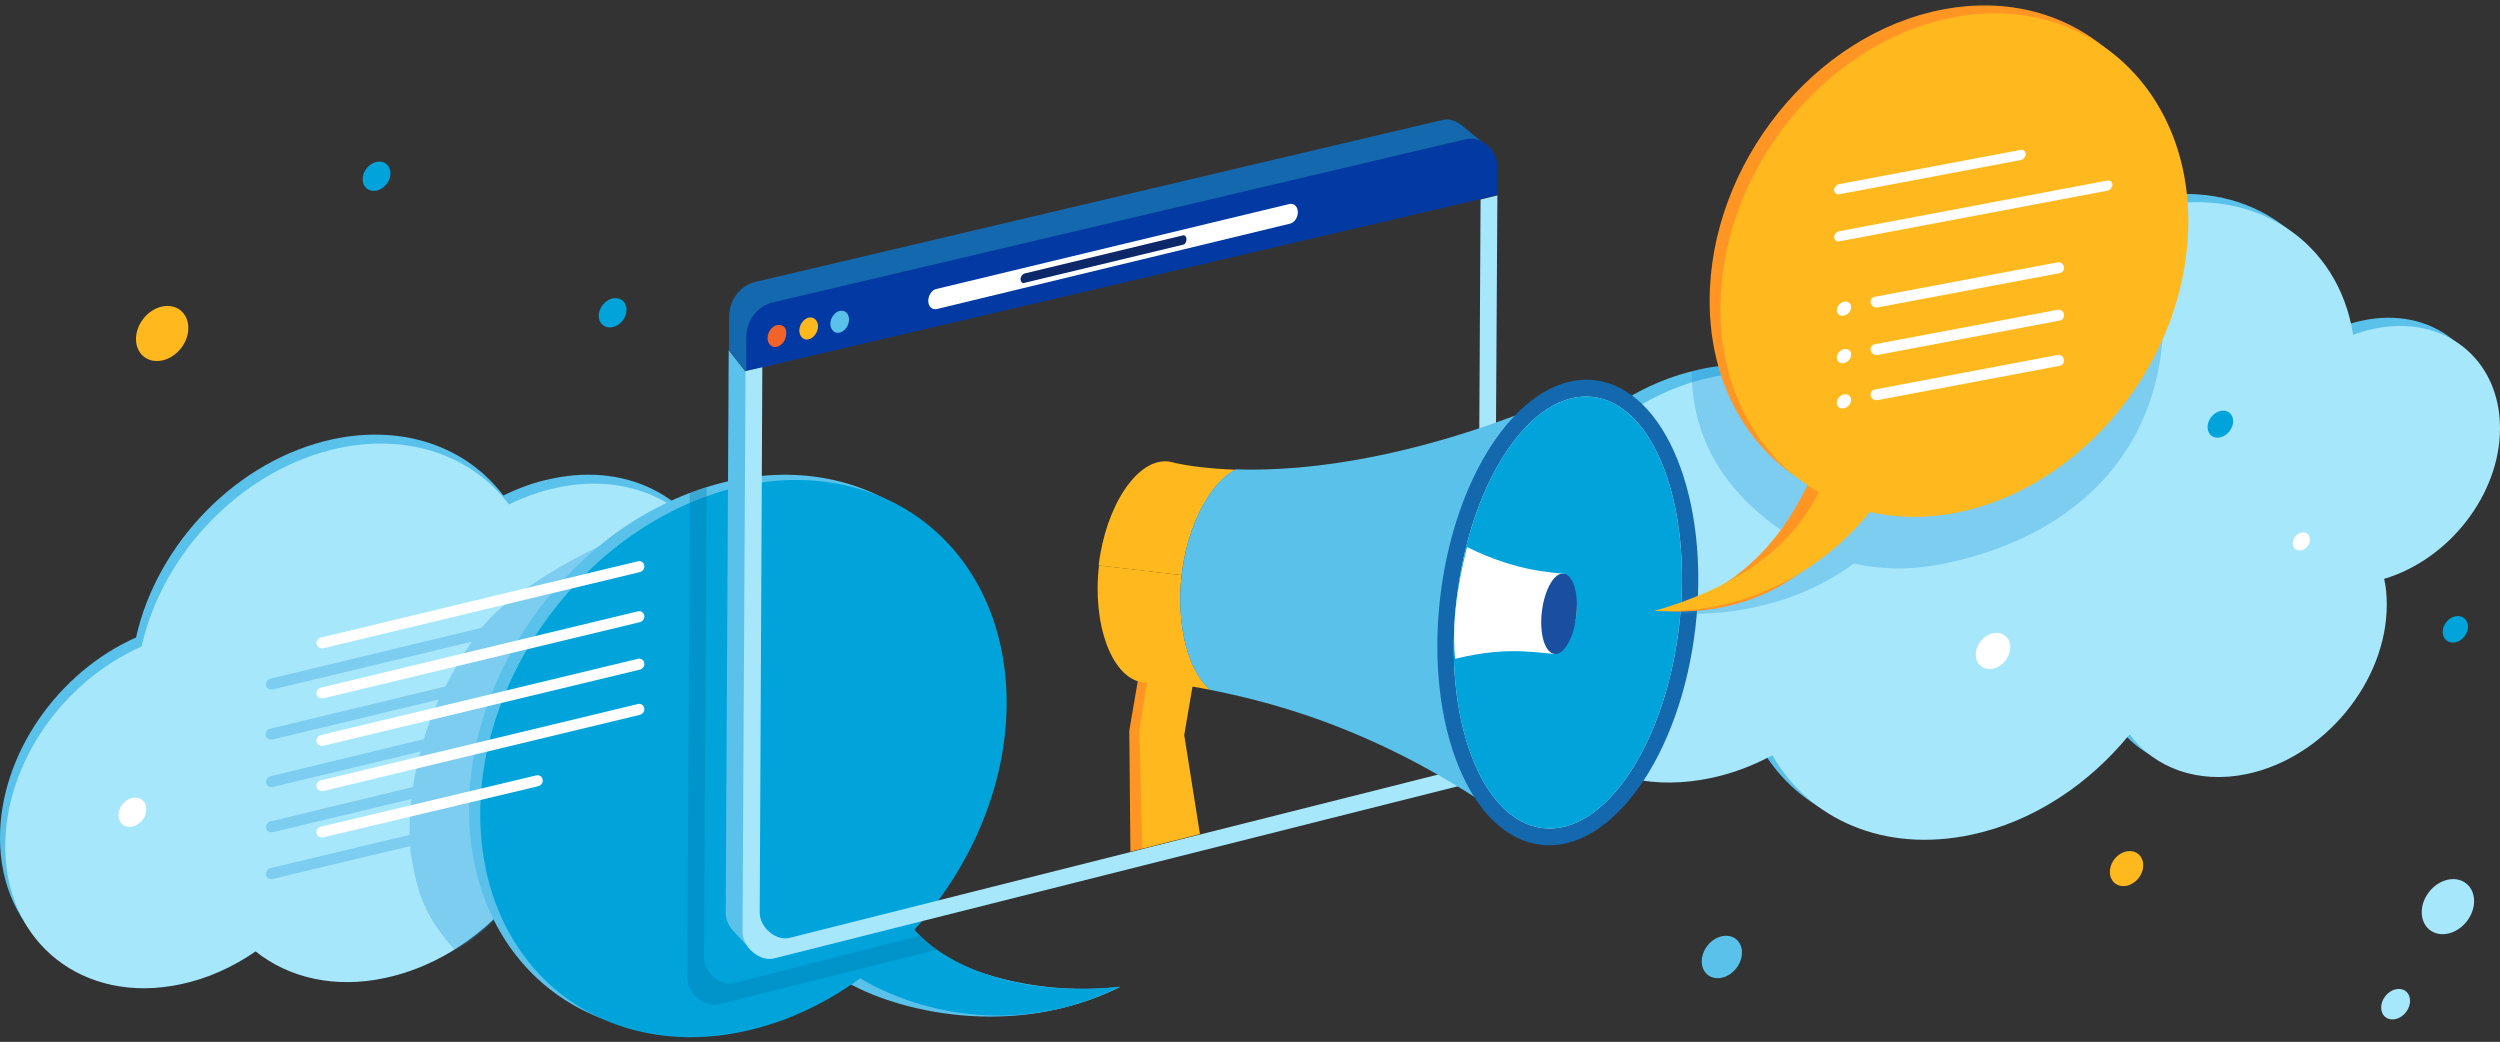 <svg xmlns="http://www.w3.org/2000/svg" xmlns:xlink="http://www.w3.org/1999/xlink" id="Layer_1" x="0" y="0" enable-background="new 0 0 669 278.8" version="1.1" viewBox="0 0 669 278.8" xml:space="preserve"><rect x="0" y="0" width="669" height="278.8" fill="#333333" stroke="none"/><style type="text/css">.st0{fill:#a7e7fc}.st1{fill:#fff}.st15{fill:#00a4db}.st61{fill:#59c1ea}.st64{fill:#1468ad}.st66{fill:#ffb91f}.st68{fill:#ff9624}.st71{fill:#c16d2a}</style><g><path d="M207.7,146.5c-5.3,1.1-10.4,3.3-15,6.2c-5.5-18.6-23.6-29.2-45.1-24.6c-4.5,0.9-8.8,2.5-12.9,4.5 c-9.7-12.8-26.4-19.1-45.5-15.1c-25.7,5.5-47.2,27.9-52.8,53.1C15.6,179.8,0,201.8,0,224.2c0,25.9,21,42.4,46.9,36.9 c7.2-1.5,14-4.6,20.1-8.8c8.9,7.1,21.2,10,34.7,7.1c12.6-2.7,24.1-9.9,32.8-19.6c7.1,8.5,18.8,12.6,32,9.8 c13.4-2.9,25.3-12.2,32.3-24c2.9,0.1,5.9-0.2,9-0.9c21.6-4.6,39.1-25.8,39.1-47.4C246.8,155.7,229.3,141.9,207.7,146.5z" class="st61"/><path d="M209.2,148.9c-5.3,1.1-10.4,3.3-15,6.2c-5.5-18.6-23.6-29.2-45.1-24.6c-4.5,0.9-8.8,2.5-12.9,4.5 c-9.7-12.8-26.4-19.1-45.5-15.1c-25.7,5.5-47.2,27.9-52.8,53.1c-20.9,9.2-36.5,31.1-36.5,53.5c0,25.9,21,42.4,46.9,36.9 c7.2-1.5,14-4.6,20.1-8.8c8.9,7.1,21.2,10,34.7,7.1c12.6-2.7,24.1-9.9,32.8-19.6c7.1,8.5,18.8,12.6,32,9.8 c13.4-2.9,25.3-12.2,32.3-24c2.9,0.1,5.9-0.2,9-0.9c21.6-4.6,39.1-25.8,39.1-47.4C248.3,158.1,230.8,144.3,209.2,148.9z" class="st0"/><path fill="#1890d3" d="M250,186c-3.5-39.5-31.2-19.6-63.3-44.3c-1.3-1-2.1-3.6-2.1-3.6c-17.9,2.4-47.4,19-55.7,29.9l-56.5,13.6 c-0.8,0.2-1.3,1-1.2,1.8c0.1,0.7,0.8,1.2,1.5,1.1c0.1,0,0.2,0,0.3,0l53.3-12.8c-2.7,3.8-5.1,7.9-7.1,12L72.3,195 c-0.8,0.2-1.3,1-1.2,1.8c0.1,0.7,0.8,1.2,1.5,1.1c0.1,0,0.2,0,0.3,0l44.5-10.7c-1.6,3.5-2.9,7-4,10.6l-41,9.9 c-0.8,0.2-1.3,1-1.2,1.8c0.1,0.7,0.8,1.2,1.5,1.1c0.1,0,0.2,0,0.3,0l39.5-9.5c-0.8,3.2-1.5,6.3-2,9.5l-38.1,9.2 c-0.8,0.2-1.3,1-1.2,1.8c0.1,0.7,0.8,1.2,1.5,1.1c0.1,0,0.2,0,0.3,0l37.1-8.9c-0.4,3.2-0.5,6.4-0.5,9.6l-37.2,8.9 c-0.8,0.2-1.3,1-1.2,1.8c0.1,0.7,0.8,1.2,1.5,1.1c0.1,0,0.2,0,0.3,0l36.8-8.8c0,0.8,0,1.7,0.2,2.5c1.9,11,3.8,16.2,11.5,25.1 c0,0,4.6-0.6,15.6-12.7C148,229.1,252.1,210,250,186z" opacity=".3"/><path d="M189.6,130.2c38.7-11.8,72.9,10.5,76.4,50c2.1,24-8.3,48.9-25,67.3c8.8,10,32.2,19.5,58.8,16.6 c-28.8,14.3-60.3,6.5-73.9-1.7c-7.6,5.5-14.8,7.9-23.7,10.7c-38.7,11.8-72.9-10.5-76.4-50S150.9,142,189.6,130.2z" class="st61"/><path d="M192.7,131.6c38.7-11.8,72.9,10.5,76.4,50c2.1,24-7.7,48.8-24.4,67.2c8.8,10,28.4,18.1,55.1,15.2 c-28.8,14.3-56,6-69.6-2.2c-7.6,5.5-16,9.9-25,12.6c-38.7,11.8-72.9-10.5-76.4-50S154,143.5,192.7,131.6z" class="st15"/><g><path fill="#0577aa" d="M246.1,250.4l-49.8,12.7c-3.7,0.8-7.9-2.9-7.9-6.8l0.7-125.9c-1.5,0.5-3,0.9-4.5,1.6l-0.7,129.6 c0,4.2,4.5,8,8.3,7.2l58.3-14.6C249,253,247.4,251.6,246.1,250.4z" opacity=".35"/><path d="M210.9,252.9c-3.6,0.8-7.9-2.7-7.9-6.6l0.8-148.2l-4.4,1.2l-4.4-5.6l-0.8,150.6c0,2,1,3.8,2.3,5.1 c1,1,5.3,6.1,6.2,5.9l86.6-22.2L210.9,252.9z" class="st61"/><g><g><g><g><g><g><path d="M195.1,93.8l4.5,5.7l196.6-53.7c0,0,5.2-2.5,3-5.7c0,0-6-4.8-7.7-6.3c-1.5-1.3-3.7-2.2-5.5-1.7 L202.3,75.4c-4.3,1-7.2,4.8-7.2,9.6L195.1,93.8z" class="st64"/></g></g><g><g><path fill="#0239a2" d="M199.6,99.3l201.1-47.1v-7.8c0-4.2-4.3-8-8.2-7.2L206.9,80.9c-4.3,1-7.2,4.8-7.2,9.6v8.8H199.6z"/></g></g><g><path fill="#f2632a" d="M207.9,87c-1.3,0.3-2.5,1.8-2.5,3.5c0,1.5,1.2,2.7,2.5,2.3c1.3-0.3,2.5-1.8,2.5-3.5 C210.6,87.7,209.4,86.7,207.9,87z"/><path d="M216.4,85c-1.3,0.3-2.5,1.8-2.5,3.5c0,1.5,1.2,2.7,2.5,2.3c1.3-0.3,2.5-1.8,2.5-3.5 C218.9,85.7,217.7,84.7,216.4,85z" class="st66"/><path d="M224.7,83.2c-1.3,0.3-2.5,1.8-2.5,3.5c0,1.5,1.2,2.7,2.5,2.3c1.3-0.3,2.5-1.8,2.5-3.5 S226,82.9,224.7,83.2z" class="st61"/></g><path d="M400.7,52.3l-4.5,1.1l-0.8,145.5c0.2,3.5-1.9,6.4-5.1,7l-179.1,45.1c-3.7,0.8-7.9-2.9-7.9-6.8L204,98.3 l-4.5,1l-0.8,150c0,4.2,4.5,8,8.3,7.2l187.5-47.2c3.3-0.7,5.5-3.7,5.3-7.3L400.7,52.3z" class="st0"/><g><g><g><g><path d="M345,59.9l-94.3,22.8c-1.3,0.3-2.3-0.7-2.3-2.2l0,0c0-1.5,1-3,2.3-3.2L345,54.6 c1.3-0.3,2.3,0.7,2.3,2.2l0,0C347.3,58.3,346.3,59.7,345,59.9z" class="st1"/></g></g><g><g><path fill="#0c2868" d="M316.5,65.5l-42.4,10.2c-0.5,0.2-1-0.3-1-1l0,0c0-0.7,0.5-1.3,1-1.5L316.5,63c0.5-0.2,1,0.3,1,1l0,0 C317.5,64.9,317,65.5,316.5,65.5z"/></g></g></g></g></g></g></g></g></g><path d="M665.9,112.4c0-18.7-15.1-30.6-33.8-26.6c-1.9,0.4-3.7,0.9-5.5,1.6c-3.9-24.9-26.1-40-53-34.3 c-17.9,3.8-33.8,16-43.5,31.5c-5.7-12.1-18.9-18.6-34.3-15.3C481,72.5,468.2,84,462.1,97.8c-2.4,0.2-4.9,0.5-7.4,1.1 c-29.6,6.3-53.6,35.4-53.6,65c0,29.6,24,48.5,53.6,42.2c5.8-1.2,11.3-3.3,16.5-6.1c9.8,17.2,29.9,26.2,53.1,21.3 c16.7-3.5,31.7-13.6,42.5-26.9c6.6,9,18.3,13.4,31.5,10.6c20.6-4.4,37.3-24.7,37.3-45.3c0-2.4-0.2-4.7-0.7-6.9 C652.3,147.5,665.9,130.1,665.9,112.4z" class="st61"/><path d="M669,114.6c0-18.7-15.1-30.6-33.8-26.6c-1.9,0.4-3.7,0.9-5.5,1.6c-3.9-24.9-26.1-40-53-34.3 c-17.9,3.8-33.8,16-43.5,31.5c-5.7-12.1-18.9-18.6-34.3-15.3c-14.9,3.2-27.7,14.6-33.7,28.4c-2.4,0.2-4.9,0.5-7.4,1.1 c-29.6,6.3-53.6,35.4-53.6,65c0,29.6,24,48.5,53.6,42.2c5.8-1.2,11.3-3.3,16.5-6.1c9.8,17.2,29.9,26.2,53.1,21.3 c16.7-3.5,31.7-13.6,42.5-26.9c6.6,9,18.3,13.4,31.5,10.6c20.6-4.4,37.3-24.7,37.3-45.3c0-2.4-0.2-4.7-0.7-6.9 C655.4,149.7,669,132.3,669,114.6z" class="st0"/><g><g><polygon points="313.3 196 316.6 183.8 311.6 181.4 304.5 182.1 302.2 195.5 302.5 227.9 305.7 227.1 318.3 218.2" class="st68"/><polygon points="304.9 195.3 307.2 180.9 314.3 180.3 319.3 182.6 316.9 196.7 321.1 223.2 305.7 227.1" class="st66"/></g><g><g><g><path d="M316.2,153.9l-6.9-0.8l-15.2-1.8c-1.9,16,3.6,30.4,11.8,31.3l0,0c0.6,0.1,1.2,0.1,1.8,0 c2.7,0.1,8.3,0.4,16.2,2C318,179.7,314.7,167.4,316.2,153.9z" class="st66"/><path d="M316.2,153.9c1.6-13.5,7.7-24.8,14.5-28.2c-8-0.3-13.6-1.2-16.2-1.8c-0.6-0.2-1.2-0.3-1.8-0.4l0,0 c-8.3-1-16.8,11.8-18.7,27.8l15.2,1.8L316.2,153.9z" class="st66"/><path d="M426,102.6c-43.1,19.9-76.2,23.7-95.3,23c-6.8,3.4-12.9,14.7-14.5,28.2l0,0c-1.6,13.5,1.8,25.9,7.6,30.8 c18.7,3.7,51.3,12.2,88.7,41.4L426,102.6z" class="st61"/></g><ellipse cx="419.8" cy="163.8" class="st64" rx="62.6" ry="34.4" transform="matrix(0.115 -0.993 0.993 0.115 208.617 561.928)"/><ellipse cx="419.8" cy="163.8" fill="#eeeded" rx="58.1" ry="30" transform="matrix(0.115 -0.993 0.993 0.115 208.629 561.934)"/><ellipse cx="419.8" cy="163.8" class="st15" rx="58.1" ry="30" transform="matrix(0.115 -0.993 0.993 0.115 208.629 561.934)"/><path d="M411.4,121.5c-3.6-0.4-7.3,1.1-10.7,4c-5.2,9.4-9.1,21.6-10.7,34.9c-1.5,13.3-0.5,26,2.4,36.4 c2.6,3.6,5.9,5.9,9.5,6.4c11.4,1.3,23.2-16.3,25.8-38.4C430.3,142.6,422.8,122.8,411.4,121.5z" class="st15"/><g><path d="M418.5,153.5c-1,0-5.6-0.5-8.6-1.1c-4.1-0.8-10.3-2.5-17.3-6c0,0-1.8,6.3-2.9,15 c-1.1,8.7-0.3,14.9-0.3,14.9c7.6-1.9,13.7-2.2,18-2c3,0.1,8.4,0.7,8.6,0.7c0,0,5.2-4.3,5.8-10.2 C422.5,158.9,418.7,153.5,418.5,153.5z" class="st1"/><path fill="#194f9e" d="M412.6,163.7c-0.7,5.9,0.8,11,3.4,11.3c2.5,0.3,5.2-4.3,5.8-10.2c0.7-5.9-0.8-11-3.4-11.3 C415.9,153.2,413.3,157.8,412.6,163.7z"/></g></g><g><path d="M309.4,205.7c-0.2-0.2-0.3-0.4-0.3-0.4S309.2,205.5,309.4,205.7z" class="st71"/></g><path d="M334.6,260.6C334.6,260.6,334.6,260.6,334.6,260.6C334.6,260.6,334.6,260.6,334.6,260.6 C334.6,260.6,334.6,260.6,334.6,260.6z" class="st71"/></g></g><g><g opacity=".3"><path fill="#1890d3" d="M507.9,103c-29.8-11.6-55.2-3.6-55.2-3.6c0,22.3,13.8,37.1,29.8,46.1c-11,13.8-39.9,18-39.9,18 s28.8,5.4,53.5-12.7c7,1.6,14.7,1.8,22.7,0.3c34.6-6.5,61.4-29.3,60.1-69.4C577.7,45.1,537.7,114.6,507.9,103z"/></g><g><path d="M520.1,2.5c-34.6,6.5-62.6,41.4-62.6,78c0,22.3,10.4,40,26.3,49.1c-5.6,11.5-15.2,26.3-37.5,34 c37.7,1.5,51.1-28.7,51.1-28.7c7,1.6,14.7,1.8,22.7,0.3c34.6-6.5,62.6-41.4,62.6-78S554.7-4,520.1,2.5z" class="st68"/></g><g><g><path d="M523,4.6c-34.6,6.5-62.6,41.4-62.6,78c0,22.3,10.4,40,26.3,49.1c-5.6,11.5-17.5,24.2-44.1,31.8 c37.7,1.5,57.7-26.5,57.7-26.5c7,1.6,14.7,1.8,22.7,0.3c34.6-6.5,62.6-41.4,62.6-78S557.5-1.8,523,4.6z" class="st66"/></g></g><g><g><g><path d="M492.1,52c-0.7,0.1-1.2-0.4-1.3-1.1c0-0.7,0.6-1.4,1.2-1.6l48.8-9.2c0,0,0,0,0,0c0.7-0.1,1.2,0.4,1.3,1.1 c0,0.7-0.6,1.4-1.2,1.6L492.1,52C492.1,52,492.1,52,492.1,52z" class="st1"/></g></g><g><g><path d="M492.1,64.6c-0.7,0.1-1.2-0.4-1.3-1.1c0-0.7,0.6-1.4,1.2-1.6l72-13.6c0,0,0,0,0,0c0.7-0.1,1.2,0.4,1.3,1.1 c0,0.7-0.6,1.4-1.2,1.6L492.1,64.6C492.1,64.6,492.1,64.6,492.1,64.6z" class="st1"/></g></g><g><g><path d="M502.1,82.3c-0.7,0-1.3-0.5-1.5-1.2c-0.2-0.8,0.4-1.6,1.2-1.7l48.8-9.2c0.8-0.2,1.6,0.4,1.7,1.2 c0.2,0.8-0.4,1.6-1.2,1.7l-48.8,9.2C502.3,82.3,502.2,82.3,502.1,82.3z" class="st1"/></g><g><g><ellipse cx="493.4" cy="82.5" class="st1" rx="2.1" ry="1.7" transform="matrix(0.715 -0.699 0.699 0.715 83.004 368.493)"/></g></g></g><g><g><path d="M502.1,95c-0.7,0-1.3-0.5-1.5-1.2c-0.2-0.8,0.4-1.6,1.2-1.7l48.8-9.2c0.8-0.2,1.6,0.4,1.7,1.2 c0.2,0.8-0.4,1.6-1.2,1.7L502.4,95C502.3,95,502.2,95,502.1,95z" class="st1"/></g><g><g><ellipse cx="493.4" cy="95.2" class="st1" rx="2.1" ry="1.7" transform="matrix(0.715 -0.699 0.699 0.715 74.131 372.111)"/></g></g></g><g><g><path d="M502.1,107.1c-0.7,0-1.3-0.5-1.5-1.2c-0.2-0.8,0.4-1.6,1.2-1.7l48.8-9.2c0.8-0.2,1.6,0.4,1.7,1.2 c0.2,0.8-0.4,1.6-1.2,1.7l-48.8,9.2C502.3,107.1,502.2,107.1,502.1,107.1z" class="st1"/></g><g><g><ellipse cx="493.4" cy="107.3" class="st1" rx="2.1" ry="1.7" transform="matrix(0.715 -0.699 0.699 0.715 65.662 375.564)"/></g></g></g></g></g><g><ellipse cx="615.8" cy="145" class="st1" rx="2.6" ry="2.1" transform="matrix(0.616 -0.788 0.788 0.616 122.266 540.812)"/><ellipse cx="533.3" cy="174.3" class="st1" rx="5.2" ry="4.2" transform="matrix(0.616 -0.788 0.788 0.616 67.472 487.063)"/><ellipse cx="569" cy="232.5" class="st66" rx="5" ry="4.1" transform="matrix(0.616 -0.788 0.788 0.616 35.349 537.588)"/><ellipse cx="594.1" cy="113.6" class="st15" rx="3.9" ry="3.1" transform="matrix(0.616 -0.788 0.788 0.616 138.685 511.676)"/><ellipse cx="657" cy="168.5" class="st15" rx="3.8" ry="3.1" transform="matrix(0.616 -0.788 0.788 0.616 119.563 582.326)"/><ellipse cx="460.7" cy="256.2" class="st61" rx="6.1" ry="4.9" transform="matrix(0.616 -0.788 0.788 0.616 -24.908 461.298)"/><ellipse cx="641" cy="268.8" class="st0" rx="4.4" ry="3.5" transform="matrix(0.616 -0.788 0.788 0.616 34.398 608.248)"/></g><g><ellipse cx="43.4" cy="89.2" class="st66" rx="7.9" ry="6.4" transform="matrix(0.616 -0.788 0.788 0.616 -53.627 68.494)"/><ellipse cx="655" cy="242.7" class="st0" rx="7.9" ry="6.4" transform="matrix(0.616 -0.788 0.788 0.616 60.335 609.256)"/><ellipse cx="35.4" cy="217.3" class="st1" rx="4.2" ry="3.4" transform="matrix(0.616 -0.788 0.788 0.616 -157.606 111.394)"/><ellipse cx="100.8" cy="47.2" class="st15" rx="4.2" ry="3.4" transform="matrix(0.616 -0.788 0.788 0.616 1.479 97.518)"/><ellipse cx="163.9" cy="83.7" class="st15" rx="4.2" ry="3.4" transform="matrix(0.616 -0.788 0.788 0.616 -2.975 161.296)"/></g><g><g><g><path d="M86.2,186.9c-0.7,0-1.3-0.4-1.5-1.1c-0.2-0.8,0.4-1.6,1.2-1.8l84.8-20.4c0.8-0.2,1.6,0.3,1.7,1.1 c0.2,0.8-0.4,1.6-1.2,1.8l-84.8,20.4C86.3,186.9,86.2,186.9,86.2,186.9z" class="st1"/></g></g><g><g><path d="M86.2,173.5c-0.7,0-1.3-0.4-1.5-1.1c-0.2-0.8,0.4-1.6,1.2-1.8l84.8-20.4c0.8-0.2,1.6,0.3,1.7,1.1 c0.2,0.8-0.4,1.6-1.2,1.8l-84.8,20.4C86.3,173.5,86.2,173.5,86.2,173.5z" class="st1"/></g></g><g><g><path d="M86.2,199.6c-0.7,0-1.3-0.4-1.5-1.1c-0.2-0.8,0.4-1.6,1.2-1.8l84.8-20.4c0.8-0.2,1.6,0.3,1.7,1.1 c0.2,0.8-0.4,1.6-1.2,1.8l-84.8,20.4C86.3,199.6,86.2,199.6,86.2,199.6z" class="st1"/></g></g><g><g><path d="M86.2,211.7c-0.7,0-1.3-0.4-1.5-1.1c-0.2-0.8,0.4-1.6,1.2-1.8l84.8-20.4c0.8-0.2,1.6,0.3,1.7,1.1 c0.2,0.8-0.4,1.6-1.2,1.8l-84.8,20.4C86.3,211.7,86.2,211.7,86.2,211.7z" class="st1"/></g></g><g><g><path d="M86.2,224.1c-0.7,0-1.3-0.4-1.5-1.1c-0.2-0.8,0.4-1.6,1.2-1.8l57.6-13.7c0.8-0.2,1.6,0.3,1.7,1.1 c0.2,0.8-0.4,1.6-1.2,1.8l-57.6,13.7C86.3,224.1,86.2,224.1,86.2,224.1z" class="st1"/></g></g></g></g></svg>
